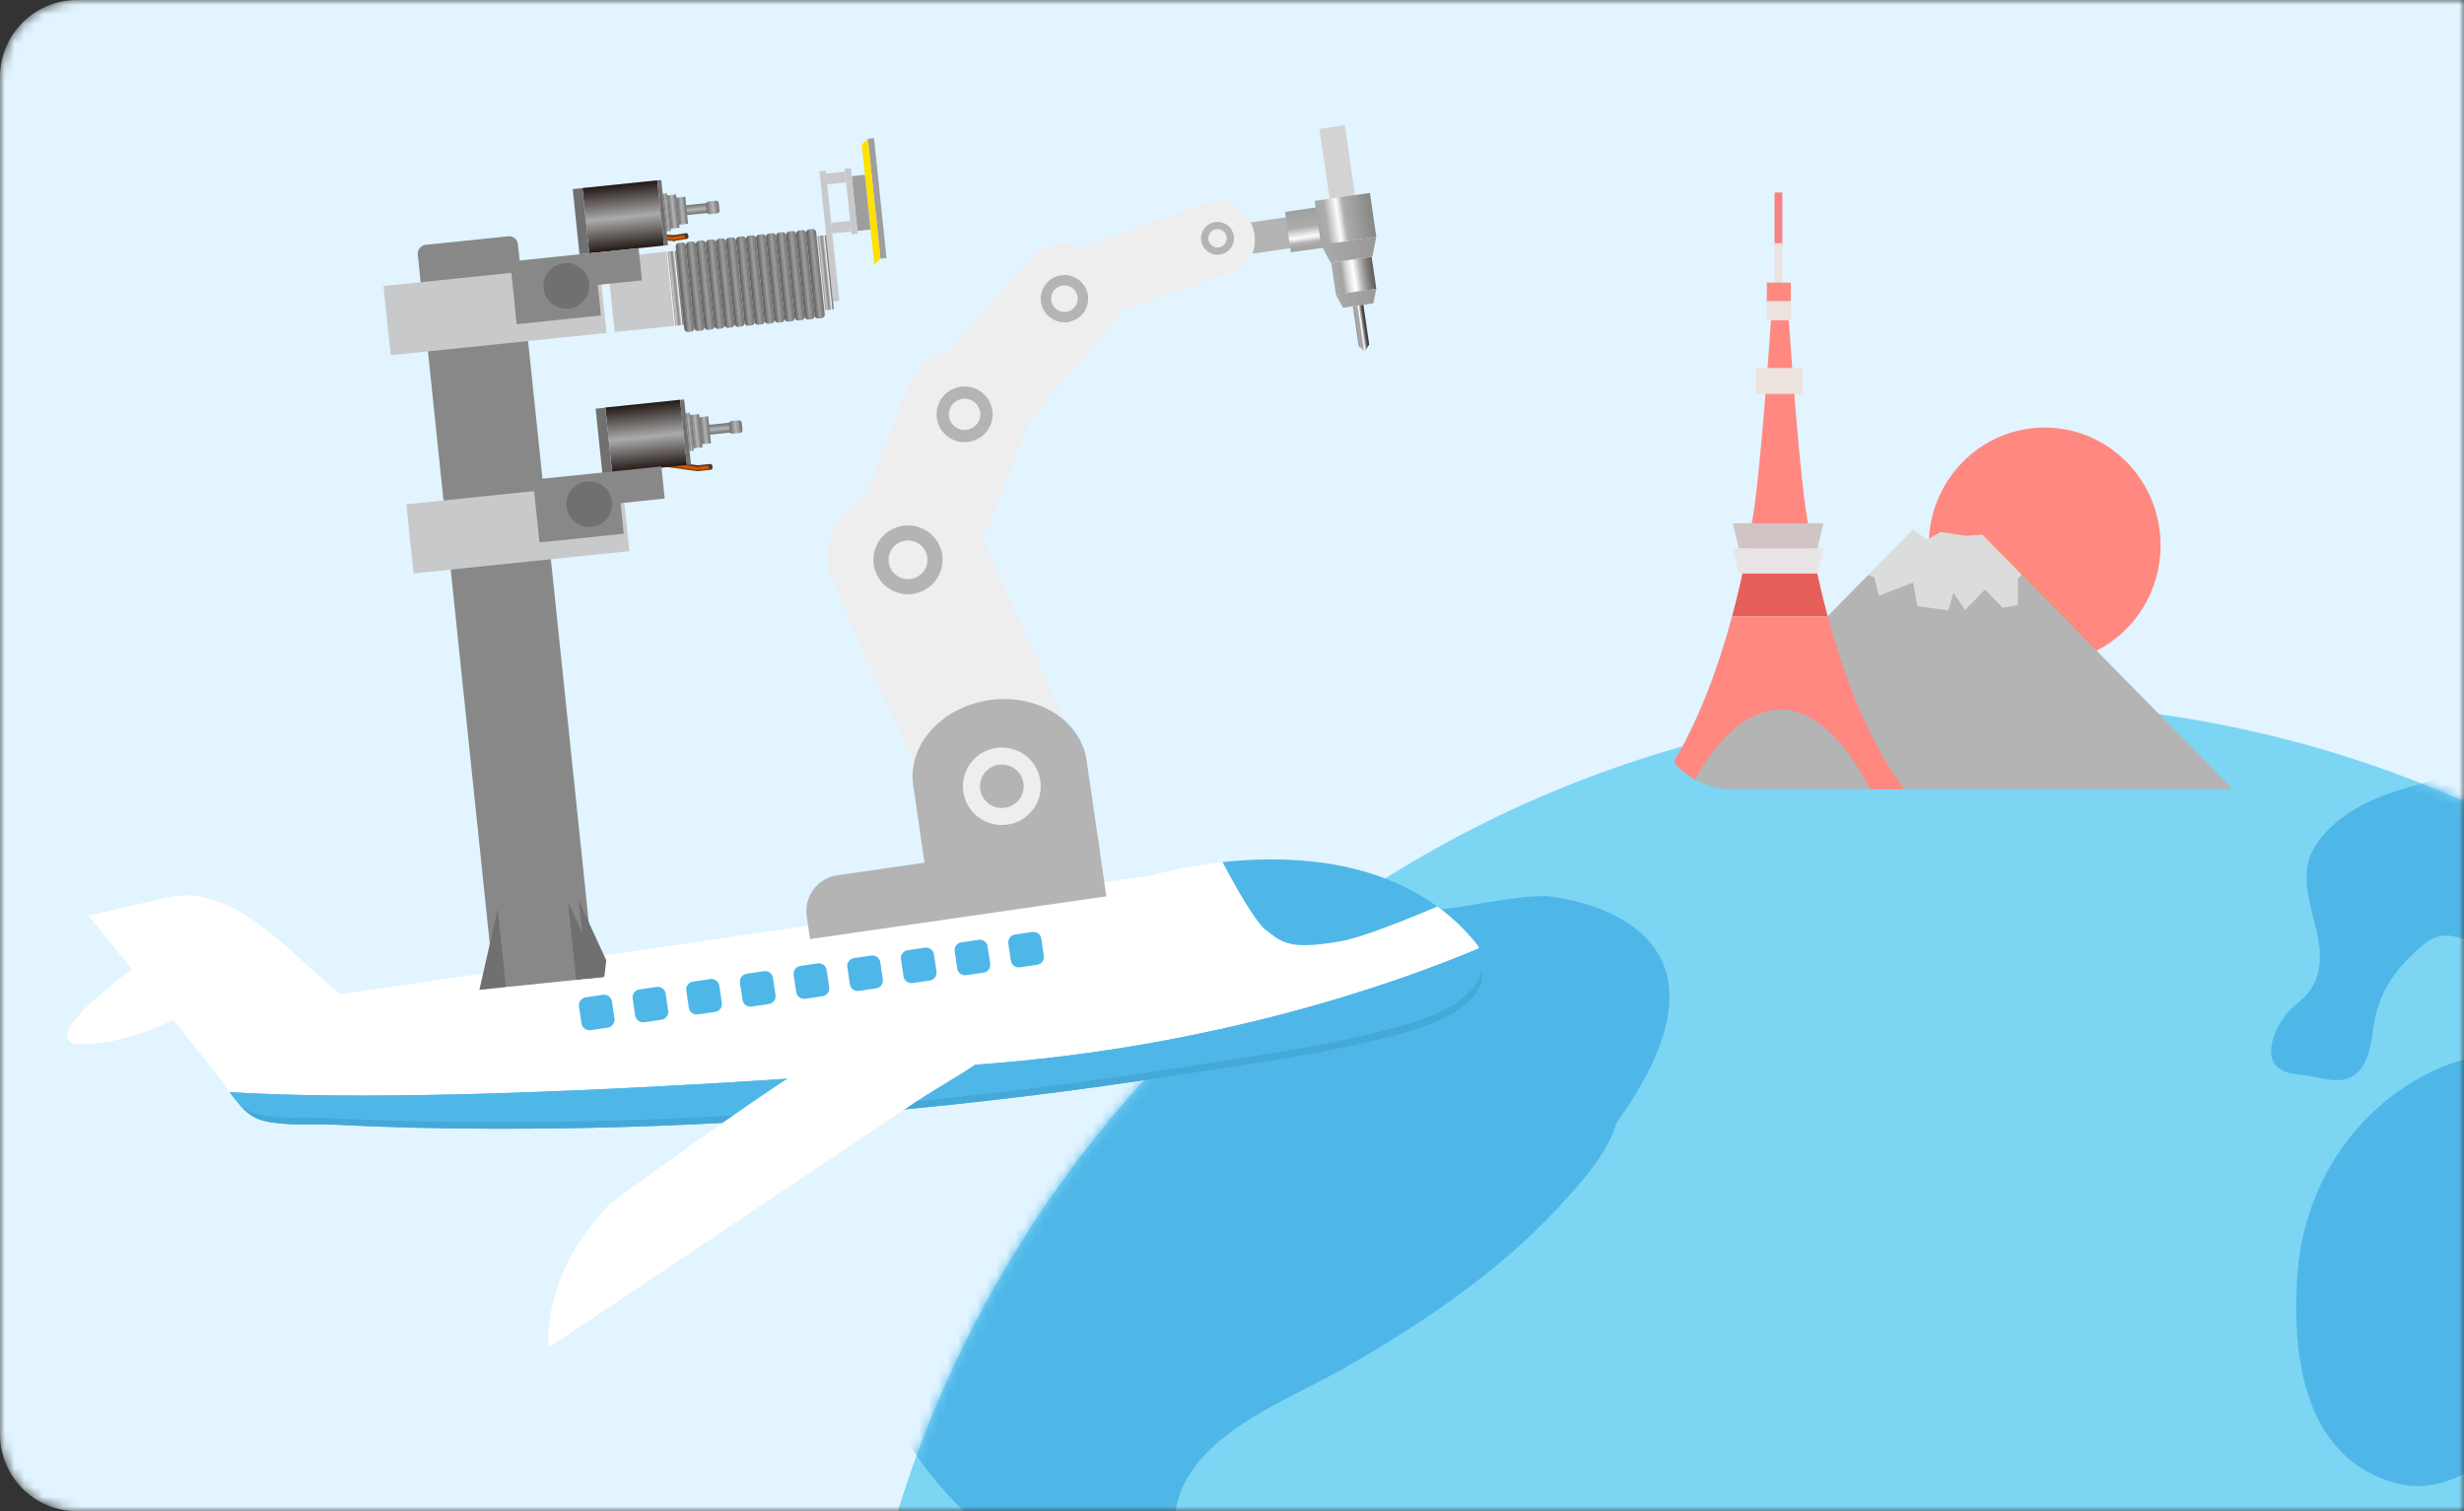 <svg width="256" height="157" viewBox="0 0 256 157" fill="none" xmlns="http://www.w3.org/2000/svg">
<rect x="0" y="0" width="256" height="157" fill="#333333" stroke="none"/>
<mask id="mask0_3539_22917" style="mask-type:alpha" maskUnits="userSpaceOnUse" x="0" y="0" width="256" height="157">
<path d="M0 8C0 3.582 3.582 0 8 0H256V157H8C3.582 157 0 153.418 0 149V8Z" fill="#D9D9D9"/>
</mask>
<g mask="url(#mask0_3539_22917)">
<path d="M0 8C0 3.582 3.582 0 8 0H256V157H8C3.582 157 0 153.418 0 149V8Z" fill="#E1F4FF"/>
<g clip-path="url(#clip0_3539_22917)">
<path d="M207.499 310.965C273.478 310.965 326.965 257.702 326.965 191.998C326.965 126.295 273.478 73.032 207.499 73.032C141.519 73.032 88.032 126.295 88.032 191.998C88.032 257.702 141.519 310.965 207.499 310.965Z" fill="#7DD5F4"/>
<mask id="mask1_3539_22917" style="mask-type:luminance" maskUnits="userSpaceOnUse" x="88" y="73" width="239" height="238">
<path d="M207.499 310.965C273.478 310.965 326.965 257.702 326.965 191.998C326.965 126.295 273.478 73.032 207.499 73.032C141.519 73.032 88.032 126.295 88.032 191.998C88.032 257.702 141.519 310.965 207.499 310.965Z" fill="white"/>
</mask>
<g mask="url(#mask1_3539_22917)">
<path d="M256.324 80.466C256.25 80.445 256.176 80.431 256.105 80.421C255.911 80.393 255.717 80.438 255.53 80.481C250.365 81.665 243.972 82.938 240.721 87.624C237.505 92.264 242.722 97.449 240.424 102.174C240.308 102.413 240.174 102.645 240.022 102.866C239.323 103.903 238.13 104.54 237.385 105.556C236.605 106.621 235.948 107.943 235.962 109.289C235.98 111.057 237.544 111.57 239.047 111.665C240.788 111.774 243.015 112.836 244.604 111.707C245.977 110.727 246.355 108.565 246.549 107.018C246.927 103.991 248.12 101.654 250.351 99.457C251.096 98.722 251.971 97.808 253.016 97.403C254.329 96.897 255.452 97.453 256.74 97.716C258.241 98.019 259.935 98.455 260.842 99.805C261.111 100.205 261.291 100.676 261.344 101.225C261.457 102.388 261.273 103.548 260.906 104.656C260.768 105.071 260.038 106.213 260.44 106.593C260.902 107.029 262.23 105.893 262.491 105.594C263.324 104.642 263.952 103.207 264.062 101.942C264.133 101.105 264.217 99.295 263.67 98.556C263.01 97.667 262.353 96.588 262.11 95.498C261.725 93.783 263.052 93.097 264.574 93.174C265.94 93.245 267.218 93.804 268.136 94.823C268.877 95.649 269.519 96.831 270.529 97.46C271.645 98.156 272.997 98.04 274.257 98.001C276.018 97.948 280.156 97.632 279.767 94.978C279.623 93.987 278.186 93.125 277.462 92.598C275.8 91.385 274.01 90.338 272.227 89.311C268.21 86.998 264.08 84.889 260.013 82.671C259.046 82.143 257.429 80.765 256.334 80.463L256.324 80.466Z" fill="#4FB7E8"/>
<path d="M288.618 102.564C288.244 102.163 279.775 106.491 278.55 106.944C269.824 110.157 260.585 107.222 252.113 111.592C244.432 115.553 239.56 123.217 238.748 131.738C238.706 132.177 238.67 132.627 238.646 133.084C238.222 140.33 239.203 149.691 246.627 153.241C252.858 156.222 256.519 152.82 261.669 149.73C265.919 147.181 271.921 145.603 274.667 150.985C277.417 156.37 278.19 161.538 283.284 165.714C293.889 174.411 308.044 168.147 318.236 162.051C319.02 161.58 319.821 161.091 320.393 160.378C324.018 155.867 318.243 144.203 316.284 140.203C309.46 126.279 299.131 113.855 288.618 102.568V102.564Z" fill="#4FB7E8"/>
<path d="M118.015 96.314C123.099 94.547 129.438 95.47 134.741 95.29C139.503 95.128 144.266 94.874 149.021 94.532C152.843 94.256 156.82 93.053 160.61 93.098C160.613 93.099 183.722 94.78 167.938 116.671C167.01 119.881 164.295 122.846 162.104 125.229C155.704 132.179 147.783 137.485 139.62 142.159C133.64 145.579 123.552 149.102 122.147 156.829C120.759 164.463 131.553 168.89 137.32 170.724C137.352 170.733 137.444 170.78 137.477 170.772C137.477 170.772 164.204 164.035 192.63 182.132C192.63 182.132 218.2 224.054 195.444 226.609C184.021 227.893 171.862 227.519 160.857 223.969C154.988 222.078 148.967 218.857 145.139 213.912C141.515 209.229 142.178 203.413 142.401 197.892C142.837 187.014 138.683 176.145 127.744 172.117C127.744 172.117 70.3 156.885 97.63 113.445C100.09 109.537 103.697 106.477 107.305 103.663C110.172 101.428 113.182 98.555 116.613 96.898C117.087 96.67 117.555 96.477 118.022 96.316L118.015 96.314Z" fill="#4FB7E8"/>
</g>
</g>
<g clip-path="url(#clip1_3539_22917)">
<path d="M212.431 68.891C219.083 68.891 224.475 63.412 224.475 56.655C224.475 49.897 219.083 44.419 212.431 44.419C205.779 44.419 200.387 49.897 200.387 56.655C200.387 63.412 205.779 68.891 212.431 68.891Z" fill="#FF8881"/>
<path d="M195.203 61.883L198.767 60.512L199.216 62.95L202.443 63.421L202.97 61.615L204.157 63.421L206.235 61.278L208.054 63.153L209.683 62.885V60.142L210.084 59.735L205.955 55.54L204.22 55.664L201.631 55.262L200.202 56.06L198.767 54.994L194.101 59.735L194.749 60.008L195.203 61.883Z" fill="#DBDCDC"/>
<path d="M232 82L210.084 59.735L209.683 60.142V62.885L208.054 63.153L206.234 61.278L204.157 63.421L202.97 61.615L202.443 63.421L199.216 62.95L198.767 60.512L195.203 61.883L194.749 60.008L194.101 59.735L172.185 82H232Z" fill="#B4B4B5"/>
<path d="M187.914 54.646C187.055 51.163 185.847 33.254 185.847 33.254H184.924H184.001C184.001 33.254 182.794 51.163 181.934 54.646C181.934 54.646 181.75 56.039 181.307 58.273H188.547C188.104 56.039 187.919 54.646 187.919 54.646H187.914Z" fill="#FF8881"/>
<path d="M181.302 58.273C180.991 59.842 180.553 61.819 179.957 64.021H189.887C189.296 61.819 188.858 59.842 188.542 58.273H181.302Z" fill="#E75F5A"/>
<path d="M179.957 64.021C178.444 69.646 175.934 76.712 172 82H175.528C175.633 82 176.308 80.543 176.414 80.366C176.793 79.734 177.2 79.118 177.637 78.523C178.534 77.307 179.562 76.171 180.77 75.266C183.121 73.509 185.885 73.128 188.411 74.752C190.942 76.386 192.803 79.107 194.195 81.754C194.238 81.834 194.28 81.914 194.322 82H197.85C193.916 76.712 191.406 69.646 189.892 64.021H179.957Z" fill="#FF8881"/>
<path d="M185.178 20H184.371V25.502H185.178V20Z" fill="#F68282"/>
<path d="M185.178 25.266H184.371V30.768H185.178V25.266Z" fill="#ECE2DE"/>
<path d="M186.053 29.359H183.564V31.304H186.053V29.359Z" fill="#FF8881"/>
<path d="M186.053 31.309H183.564V33.254H186.053V31.309Z" fill="#ECE2DE"/>
<path d="M187.245 38.231H182.436V40.92H187.245V38.231Z" fill="#ECE2DE"/>
<path d="M188.817 56.992H180.659L180.031 54.367H189.444L188.817 56.992Z" fill="#D1C4C5"/>
<path d="M188.817 59.59H180.659L180.031 56.96H189.444L188.817 59.59Z" fill="#E9E4E6"/>
</g>
<g clip-path="url(#clip2_3539_22917)">
<path d="M17.069 98.272L23.006 102.98C23.006 102.98 15.534 108.646 7.952 108.504C7.952 108.504 2.65 108.257 17.069 98.267V98.272Z" fill="white"/>
<path d="M131.522 96.65C133.125 97.851 133.797 98.757 139.279 97.788C141.284 97.435 145.184 95.939 149.327 94.181C142.337 89.078 133.231 88.883 126.987 89.568C128.183 91.827 130.384 95.802 131.517 96.65H131.522Z" fill="#4FB7E8"/>
<path d="M153.671 98.52C153.56 98.272 153.47 98.135 153.47 98.135C152.221 96.561 150.825 95.265 149.338 94.181C145.195 95.934 141.29 97.435 139.29 97.788C133.808 98.757 133.131 97.851 131.533 96.65C130.401 95.803 128.199 91.827 127.004 89.568C122.744 90.036 119.818 90.905 119.818 90.905L35.371 103.291C30.598 99.562 24.413 91.648 17.444 93.233C17.396 93.243 9.185 95.118 9.185 95.118C12.169 98.846 15.211 102.522 18.211 106.235C19.751 108.141 21.285 110.052 22.788 111.985C23.19 112.501 23.529 113.001 23.862 113.465C50.207 115.097 101.315 110.605 101.315 110.605C126.437 108.815 145.232 102.09 153.677 98.52H153.671Z" fill="white"/>
<path d="M101.611 111.348C101.611 111.348 50.702 115.808 24.46 114.187C25.219 115.238 25.978 116.101 27.506 116.467C29.783 117.006 32.218 116.718 34.537 116.838C37.394 116.979 40.256 117.084 43.112 117.157C48.958 117.298 54.808 117.298 60.658 117.183C80.924 116.781 101.168 114.94 121.191 111.865C129.376 110.605 137.888 109.512 145.889 107.285C155.27 104.67 154.327 100.612 153.768 99.362C145.356 102.902 126.635 109.585 101.611 111.363V111.348Z" fill="#45A9D8"/>
<path d="M101.611 111.348C101.611 111.348 50.702 115.808 24.46 114.187C25.219 115.238 25.978 116.101 27.506 116.467C29.783 117.006 32.218 116.718 34.537 116.838C37.394 116.979 40.256 117.084 43.112 117.157C48.958 117.298 54.808 117.298 60.658 117.183C80.924 116.781 101.168 114.94 121.191 111.865C129.376 110.605 137.888 109.512 145.889 107.285C155.27 104.67 154.327 100.612 153.768 99.362C145.356 102.902 126.635 109.585 101.611 111.363V111.348Z" fill="#45A9D8"/>
<path d="M101.31 110.605C101.31 110.605 50.202 115.097 23.857 113.465C24.619 114.523 25.381 115.392 26.916 115.761C29.201 116.303 31.646 116.013 33.974 116.135C36.842 116.277 39.715 116.382 42.583 116.456C48.451 116.598 54.324 116.598 60.197 116.482C80.542 116.077 100.865 114.223 120.967 111.127C129.184 109.857 137.729 108.757 145.761 106.514C155.18 103.881 154.232 99.794 153.672 98.536C145.227 102.101 126.433 108.831 101.31 110.621V110.605Z" fill="#4FB7E8"/>
<path d="M101.31 110.605C101.31 110.605 50.202 115.097 23.857 113.465C24.619 114.523 25.381 115.392 26.916 115.761C29.201 116.303 31.646 116.013 33.974 116.135C36.842 116.277 39.715 116.382 42.583 116.456C48.451 116.598 54.324 116.598 60.197 116.482C80.542 116.077 100.865 114.223 120.967 111.127C129.184 109.857 137.729 108.757 145.761 106.514C155.18 103.881 154.232 99.794 153.672 98.536C145.227 102.101 126.433 108.831 101.31 110.621V110.605Z" fill="#4FB7E8"/>
<path d="M85.246 109.842C88.431 109.547 91.622 109.252 94.807 108.957C97.882 108.673 101.421 107.851 104.469 108.146C101.855 110.626 98.077 112.512 95.061 114.528C89.548 118.22 84.04 121.906 78.526 125.598C71.352 130.4 64.182 135.203 57.007 140.005C57.007 140.005 55.996 132.612 63.431 125.008C63.431 125.008 76.87 115.06 85.246 109.847V109.842Z" fill="white"/>
<path d="M107.251 96.823L105.455 97.085C105.004 97.151 104.692 97.569 104.759 98.018L105.023 99.805C105.089 100.254 105.508 100.564 105.959 100.498L107.755 100.235C108.206 100.169 108.518 99.752 108.451 99.303L108.188 97.516C108.121 97.067 107.702 96.757 107.251 96.823Z" fill="#4FB7E8"/>
<path d="M101.678 97.637L99.882 97.9C99.431 97.966 99.119 98.383 99.185 98.832L99.449 100.619C99.516 101.068 99.935 101.378 100.386 101.312L102.182 101.05C102.633 100.984 102.944 100.566 102.878 100.117L102.614 98.33C102.548 97.881 102.129 97.571 101.678 97.637Z" fill="#4FB7E8"/>
<path d="M96.1 98.456L94.304 98.719C93.853 98.785 93.541 99.202 93.607 99.651L93.871 101.438C93.938 101.887 94.357 102.197 94.808 102.131L96.603 101.869C97.055 101.803 97.366 101.386 97.3 100.937L97.036 99.15C96.97 98.701 96.551 98.39 96.1 98.456Z" fill="#4FB7E8"/>
<path d="M90.521 99.27L88.726 99.533C88.275 99.599 87.963 100.016 88.029 100.465L88.293 102.252C88.359 102.701 88.779 103.012 89.23 102.946L91.025 102.683C91.476 102.617 91.788 102.2 91.722 101.751L91.458 99.964C91.392 99.515 90.972 99.204 90.521 99.27Z" fill="#4FB7E8"/>
<path d="M84.953 100.089L83.157 100.352C82.706 100.418 82.395 100.835 82.461 101.284L82.725 103.071C82.791 103.52 83.21 103.83 83.661 103.764L85.457 103.502C85.908 103.436 86.22 103.018 86.154 102.569L85.89 100.782C85.823 100.333 85.404 100.023 84.953 100.089Z" fill="#4FB7E8"/>
<path d="M79.374 100.898L77.578 101.161C77.127 101.226 76.815 101.644 76.882 102.093L77.146 103.88C77.212 104.329 77.631 104.639 78.082 104.573L79.878 104.31C80.329 104.245 80.641 103.827 80.575 103.378L80.311 101.591C80.244 101.142 79.825 100.832 79.374 100.898Z" fill="#4FB7E8"/>
<path d="M73.796 101.717L72 101.98C71.549 102.046 71.237 102.463 71.304 102.912L71.567 104.699C71.634 105.148 72.053 105.458 72.504 105.392L74.3 105.13C74.751 105.064 75.063 104.646 74.996 104.198L74.733 102.411C74.666 101.962 74.247 101.651 73.796 101.717Z" fill="#4FB7E8"/>
<path d="M68.223 102.531L66.427 102.794C65.976 102.86 65.664 103.277 65.73 103.726L65.994 105.513C66.061 105.962 66.48 106.273 66.931 106.207L68.727 105.944C69.177 105.878 69.489 105.461 69.423 105.012L69.159 103.225C69.093 102.776 68.674 102.465 68.223 102.531Z" fill="#4FB7E8"/>
<path d="M62.645 103.351L60.849 103.613C60.398 103.679 60.086 104.097 60.152 104.546L60.416 106.333C60.482 106.781 60.902 107.092 61.353 107.026L63.148 106.763C63.599 106.697 63.911 106.28 63.845 105.831L63.581 104.044C63.515 103.595 63.096 103.285 62.645 103.351Z" fill="#4FB7E8"/>
<path d="M66.541 48.144L72.491 48.956C72.604 48.972 72.708 48.893 72.723 48.781L72.75 48.588C72.765 48.475 72.686 48.372 72.574 48.356L66.624 47.544C66.511 47.529 66.407 47.607 66.391 47.72L66.365 47.913C66.349 48.025 66.428 48.129 66.541 48.144Z" fill="url(#paint0_linear_3539_22917)"/>
<path d="M72.513 48.948L73.845 48.81C73.958 48.798 74.04 48.697 74.028 48.584L74.008 48.391C73.996 48.278 73.895 48.196 73.782 48.208L72.45 48.345C72.337 48.357 72.254 48.458 72.266 48.571L72.287 48.765C72.298 48.877 72.4 48.959 72.513 48.948Z" fill="url(#paint1_linear_3539_22917)"/>
<path d="M73.84 48.777C73.948 48.766 74.023 48.642 74.008 48.5C73.993 48.359 73.894 48.253 73.787 48.264C73.679 48.275 73.604 48.399 73.619 48.541C73.633 48.682 73.733 48.788 73.84 48.777Z" fill="#3E3A39"/>
<path d="M64.028 24.586L70.016 25.043C70.13 25.052 70.229 24.968 70.237 24.854L70.252 24.66C70.261 24.547 70.176 24.448 70.062 24.44L64.075 23.982C63.961 23.973 63.862 24.058 63.853 24.171L63.838 24.365C63.829 24.479 63.914 24.577 64.028 24.586Z" fill="url(#paint2_linear_3539_22917)"/>
<path d="M70.028 25.041L71.349 24.824C71.462 24.805 71.538 24.7 71.519 24.588L71.487 24.396C71.469 24.284 71.363 24.208 71.25 24.227L69.929 24.443C69.817 24.462 69.741 24.567 69.759 24.679L69.791 24.871C69.81 24.983 69.916 25.059 70.028 25.041Z" fill="url(#paint3_linear_3539_22917)"/>
<path d="M71.357 24.771C71.463 24.754 71.531 24.626 71.508 24.485C71.484 24.345 71.379 24.245 71.272 24.262C71.166 24.28 71.098 24.408 71.121 24.549C71.145 24.689 71.25 24.789 71.357 24.771Z" fill="#3E3A39"/>
<path d="M52.936 102.512L60.204 101.761C61.07 101.671 61.7 100.9 61.61 100.038L54.837 35.141C54.747 34.279 53.971 33.653 53.105 33.743L45.837 34.494C44.971 34.584 44.342 35.355 44.432 36.217L51.205 101.114C51.295 101.976 52.07 102.602 52.936 102.512Z" fill="#888888"/>
<path d="M45.33 36.016L53.904 35.13C54.409 35.078 54.777 34.627 54.724 34.124L53.81 25.366C53.758 24.863 53.305 24.497 52.799 24.549L44.226 25.436C43.72 25.488 43.353 25.938 43.406 26.442L44.319 35.199C44.372 35.703 44.825 36.068 45.33 36.016Z" fill="#888888"/>
<path d="M62.991 99.778L62.79 101.495L60.98 101.679L60.134 93.554L62.991 99.778Z" fill="#717071"/>
<path d="M91.468 26.874L92.105 26.808L90.805 14.352L90.168 14.418L91.468 26.874Z" fill="#9E9E9F"/>
<path d="M91.474 26.876L90.834 27.497L89.532 15.038L90.172 14.422L91.474 26.876Z" fill="#FFE100"/>
<path d="M89.08 23.985L90.448 23.844L89.855 18.161L88.487 18.302L89.08 23.985Z" fill="#9E9E9F"/>
<path d="M88.472 24.353L89.119 24.286L88.407 17.467L87.76 17.534L88.472 24.353Z" fill="#C8C9CA"/>
<path d="M86.556 31.32L87.203 31.253L85.793 17.74L85.145 17.807L86.556 31.32Z" fill="#C8C9CA"/>
<path d="M85.638 32.241L86.633 32.138L85.829 24.434L84.834 24.536L85.638 32.241Z" fill="url(#paint4_linear_3539_22917)"/>
<path d="M70.065 33.855L71.06 33.752L70.255 26.047L69.261 26.15L70.065 33.855Z" fill="url(#paint5_linear_3539_22917)"/>
<path d="M63.867 34.493L70.061 33.853L69.257 26.148L63.063 26.788L63.867 34.493Z" fill="#C8C9CA"/>
<path d="M85.939 19.149L87.907 18.945L87.791 17.835L85.823 18.038L85.939 19.149Z" fill="#C8C9CA"/>
<path d="M86.469 24.255L88.438 24.051L88.322 22.941L86.353 23.144L86.469 24.255Z" fill="#C8C9CA"/>
<path d="M85.035 33.089L85.372 33.054C85.567 33.034 85.708 32.861 85.688 32.667L84.795 24.108C84.775 23.914 84.6 23.773 84.406 23.794L84.069 23.828C83.874 23.849 83.733 24.022 83.753 24.216L84.646 32.774C84.666 32.968 84.84 33.109 85.035 33.089Z" fill="url(#paint6_linear_3539_22917)"/>
<path d="M83.992 33.198L84.329 33.163C84.524 33.143 84.665 32.97 84.645 32.776L83.752 24.217C83.732 24.024 83.557 23.883 83.362 23.903L83.026 23.938C82.831 23.958 82.689 24.131 82.71 24.325L83.603 32.884C83.623 33.078 83.797 33.218 83.992 33.198Z" fill="url(#paint7_linear_3539_22917)"/>
<path d="M82.954 33.302L83.291 33.267C83.486 33.247 83.627 33.074 83.607 32.88L82.714 24.322C82.694 24.128 82.519 23.987 82.325 24.007L81.988 24.042C81.793 24.062 81.651 24.235 81.672 24.429L82.565 32.988C82.585 33.182 82.759 33.322 82.954 33.302Z" fill="url(#paint8_linear_3539_22917)"/>
<path d="M81.911 33.417L82.248 33.382C82.443 33.362 82.584 33.188 82.564 32.995L81.671 24.436C81.65 24.242 81.476 24.101 81.281 24.122L80.945 24.156C80.75 24.177 80.609 24.35 80.629 24.544L81.522 33.102C81.542 33.296 81.716 33.437 81.911 33.417Z" fill="url(#paint9_linear_3539_22917)"/>
<path d="M80.867 33.521L81.204 33.486C81.399 33.466 81.54 33.292 81.52 33.099L80.627 24.54C80.607 24.346 80.432 24.206 80.237 24.226L79.901 24.261C79.706 24.281 79.564 24.454 79.585 24.648L80.478 33.206C80.498 33.4 80.672 33.541 80.867 33.521Z" fill="url(#paint10_linear_3539_22917)"/>
<path d="M79.829 33.63L80.166 33.595C80.361 33.575 80.502 33.402 80.482 33.208L79.589 24.649C79.569 24.456 79.394 24.315 79.2 24.335L78.863 24.37C78.668 24.39 78.526 24.563 78.547 24.757L79.44 33.316C79.46 33.51 79.634 33.65 79.829 33.63Z" fill="url(#paint11_linear_3539_22917)"/>
<path d="M78.786 33.739L79.123 33.705C79.318 33.684 79.459 33.511 79.439 33.317L78.546 24.759C78.525 24.565 78.351 24.424 78.156 24.444L77.82 24.479C77.625 24.499 77.484 24.673 77.504 24.866L78.397 33.425C78.417 33.619 78.591 33.76 78.786 33.739Z" fill="url(#paint12_linear_3539_22917)"/>
<path d="M77.748 33.843L78.085 33.809C78.28 33.789 78.421 33.615 78.401 33.421L77.508 24.863C77.487 24.669 77.313 24.528 77.118 24.548L76.782 24.583C76.587 24.603 76.445 24.777 76.466 24.971L77.359 33.529C77.379 33.723 77.553 33.864 77.748 33.843Z" fill="url(#paint13_linear_3539_22917)"/>
<path d="M76.7 33.959L77.037 33.924C77.232 33.904 77.373 33.73 77.353 33.536L76.46 24.978C76.44 24.784 76.265 24.643 76.07 24.663L75.734 24.698C75.539 24.718 75.397 24.892 75.418 25.085L76.311 33.644C76.331 33.838 76.505 33.979 76.7 33.959Z" fill="url(#paint14_linear_3539_22917)"/>
<path d="M75.656 34.063L75.993 34.028C76.188 34.008 76.329 33.834 76.309 33.641L75.416 25.082C75.396 24.888 75.221 24.747 75.027 24.767L74.69 24.802C74.495 24.822 74.354 24.996 74.374 25.19L75.267 33.748C75.287 33.942 75.462 34.083 75.656 34.063Z" fill="url(#paint15_linear_3539_22917)"/>
<path d="M74.619 34.172L74.956 34.137C75.151 34.117 75.292 33.944 75.272 33.75L74.379 25.191C74.359 24.997 74.184 24.857 73.99 24.877L73.653 24.912C73.458 24.932 73.317 25.105 73.337 25.299L74.23 33.858C74.25 34.051 74.424 34.192 74.619 34.172Z" fill="url(#paint16_linear_3539_22917)"/>
<path d="M73.575 34.276L73.912 34.241C74.107 34.221 74.248 34.048 74.228 33.854L73.335 25.295C73.315 25.101 73.14 24.961 72.946 24.981L72.609 25.016C72.414 25.036 72.272 25.209 72.293 25.403L73.186 33.962C73.206 34.155 73.38 34.296 73.575 34.276Z" fill="url(#paint17_linear_3539_22917)"/>
<path d="M72.537 34.385L72.874 34.35C73.069 34.33 73.21 34.157 73.19 33.963L72.297 25.404C72.276 25.211 72.102 25.07 71.907 25.09L71.571 25.125C71.376 25.145 71.234 25.318 71.255 25.512L72.148 34.071C72.168 34.265 72.342 34.405 72.537 34.385Z" fill="url(#paint18_linear_3539_22917)"/>
<path d="M71.494 34.489L71.831 34.455C72.026 34.434 72.167 34.261 72.147 34.067L71.254 25.509C71.234 25.315 71.059 25.174 70.865 25.194L70.528 25.229C70.333 25.249 70.192 25.422 70.212 25.616L71.105 34.175C71.125 34.369 71.299 34.51 71.494 34.489Z" fill="url(#paint19_linear_3539_22917)"/>
<path d="M61.221 26.312L68.989 25.509L68.282 18.732L60.514 19.535L61.221 26.312Z" fill="url(#paint20_linear_3539_22917)"/>
<path d="M60.512 19.543L59.502 19.647L60.209 26.425L61.22 26.321L60.512 19.543Z" fill="#717071"/>
<path d="M68.7 18.695L68.279 18.739L68.987 25.517L69.408 25.473L68.7 18.695Z" fill="#717071"/>
<path d="M71.088 22.373L73.761 22.097C73.953 22.077 74.092 21.906 74.072 21.715L74.038 21.39C74.019 21.199 73.847 21.061 73.655 21.081L70.981 21.357C70.79 21.377 70.65 21.548 70.67 21.738L70.704 22.063C70.724 22.254 70.896 22.393 71.088 22.373Z" fill="url(#paint21_linear_3539_22917)"/>
<path d="M73.729 22.252L74.508 22.172C74.659 22.156 74.769 22.021 74.753 21.871L74.672 21.096C74.656 20.945 74.521 20.836 74.37 20.852L73.591 20.932C73.44 20.948 73.33 21.082 73.346 21.233L73.427 22.008C73.442 22.159 73.578 22.268 73.729 22.252Z" fill="url(#paint22_linear_3539_22917)"/>
<path d="M69.281 20.076L68.86 20.119L69.27 24.042L69.691 23.999L69.281 20.076Z" fill="url(#paint23_linear_3539_22917)"/>
<path d="M70.24 20.21L69.309 20.307L69.669 23.764L70.601 23.667L70.24 20.21Z" fill="url(#paint24_linear_3539_22917)"/>
<path d="M71.191 20.441L70.26 20.538L70.553 23.345L71.484 23.249L71.191 20.441Z" fill="url(#paint25_linear_3539_22917)"/>
<path d="M63.601 49.113L71.369 48.31L70.662 41.532L62.894 42.335L63.601 49.113Z" fill="url(#paint26_linear_3539_22917)"/>
<path d="M62.893 42.352L61.883 42.456L62.59 49.234L63.601 49.13L62.893 42.352Z" fill="#717071"/>
<path d="M71.081 41.499L70.66 41.542L71.368 48.32L71.789 48.277L71.081 41.499Z" fill="#717071"/>
<path d="M73.468 45.184L76.142 44.908C76.334 44.888 76.473 44.717 76.453 44.526L76.419 44.201C76.399 44.011 76.228 43.872 76.036 43.892L73.362 44.168C73.171 44.188 73.031 44.359 73.051 44.55L73.085 44.874C73.105 45.065 73.276 45.204 73.468 45.184Z" fill="url(#paint27_linear_3539_22917)"/>
<path d="M76.114 45.063L76.893 44.982C77.044 44.967 77.154 44.832 77.139 44.681L77.058 43.906C77.042 43.756 76.907 43.647 76.756 43.662L75.977 43.743C75.826 43.758 75.716 43.893 75.731 44.043L75.812 44.819C75.828 44.969 75.963 45.078 76.114 45.063Z" fill="url(#paint28_linear_3539_22917)"/>
<path d="M71.662 42.885L71.241 42.928L71.651 46.851L72.072 46.808L71.662 42.885Z" fill="url(#paint29_linear_3539_22917)"/>
<path d="M72.621 43.019L71.689 43.115L72.05 46.572L72.982 46.476L72.621 43.019Z" fill="url(#paint30_linear_3539_22917)"/>
<path d="M73.572 43.25L72.641 43.346L72.934 46.154L73.865 46.058L73.572 43.25Z" fill="url(#paint31_linear_3539_22917)"/>
<path d="M40.596 36.904L63.011 34.587L62.261 27.4L39.846 29.718L40.596 36.904Z" fill="#C8C9CA"/>
<path d="M59.007 93.675L62.605 101.511L59.853 101.795L59.007 93.675Z" fill="#717071"/>
<path d="M51.711 94.428L49.806 102.838L52.557 102.553L51.711 94.428Z" fill="#717071"/>
<path d="M61.754 26.26L66.346 25.78L66.696 29.124L62.103 29.598L62.436 32.774L53.679 33.679L53.351 30.504L53.002 27.166L61.754 26.26Z" fill="#888888"/>
<path d="M58.843 32.068C60.158 32.068 61.224 31.007 61.224 29.698C61.224 28.39 60.158 27.329 58.843 27.329C57.528 27.329 56.462 28.39 56.462 29.698C56.462 31.007 57.528 32.068 58.843 32.068Z" fill="#717071"/>
<path d="M42.969 59.575L65.384 57.258L64.634 50.072L42.219 52.389L42.969 59.575Z" fill="#C8C9CA"/>
<path d="M64.124 48.93L68.712 48.456L69.061 51.795L64.473 52.274L64.807 55.449L56.05 56.355L55.716 53.179L55.367 49.836L64.124 48.93Z" fill="#888888"/>
<path d="M61.214 54.743C62.529 54.743 63.595 53.683 63.595 52.374C63.595 51.065 62.529 50.004 61.214 50.004C59.899 50.004 58.833 51.065 58.833 52.374C58.833 53.683 59.899 54.743 61.214 54.743Z" fill="#717071"/>
<path d="M134.349 22.466L127.044 23.52L127.512 26.73L134.816 25.676L134.349 22.466Z" fill="#B4B4B5"/>
<path d="M138.264 21.327L133.51 22.014L134.122 26.214L138.876 25.528L138.264 21.327Z" fill="url(#paint32_linear_3539_22917)"/>
<path d="M142.508 26.689L138.313 27.294L138.797 30.614L142.992 30.009L142.508 26.689Z" fill="url(#paint33_linear_3539_22917)"/>
<path d="M139.519 31.968L140.556 31.821L141.651 31.663L142.688 31.51L142.99 29.993L138.794 30.599L139.519 31.968Z" fill="url(#paint34_linear_3539_22917)"/>
<path d="M141.154 35.944L141.799 36.523L142.254 35.786L141.651 31.663L140.556 31.821L141.154 35.944Z" fill="url(#paint35_linear_3539_22917)"/>
<path d="M139.721 13.01L137.082 13.39L138.283 21.635L140.922 21.254L139.721 13.01Z" fill="#D3D3D3"/>
<path d="M138.243 27.292L138.312 27.287V27.271L142.503 26.665L142.508 26.681L142.577 26.671L142.99 24.596L137.254 25.422L138.243 27.292Z" fill="url(#paint36_linear_3539_22917)"/>
<path d="M142.506 26.682L138.312 27.287L138.313 27.297L142.508 26.692L142.506 26.682Z" fill="url(#paint37_linear_3539_22917)"/>
<path d="M142.506 26.682L138.312 27.287L138.313 27.297L142.508 26.692L142.506 26.682Z" fill="url(#paint38_linear_3539_22917)"/>
<path d="M141.18 20.209L137.736 20.709L136.593 20.873L137.254 25.422L142.99 24.596L142.328 20.046L141.18 20.209Z" fill="url(#paint39_linear_3539_22917)"/>
<path d="M130.116 23.495C129.412 21.499 127.475 20.362 125.787 20.952L110.543 26.265C110.073 26.428 110.258 28.182 110.961 30.178C111.665 32.173 112.618 33.658 113.089 33.49L128.332 28.177C130.02 27.587 130.819 25.491 130.121 23.5L130.116 23.495Z" fill="#EEEEEF"/>
<path d="M125.93 23.153C125.041 23.463 124.57 24.433 124.883 25.322C125.195 26.207 126.168 26.676 127.063 26.365C127.951 26.054 128.422 25.085 128.11 24.195C127.798 23.311 126.824 22.842 125.93 23.153ZM126.814 25.659C126.311 25.833 125.766 25.57 125.592 25.075C125.417 24.58 125.682 24.032 126.179 23.858C126.676 23.685 127.227 23.948 127.401 24.443C127.576 24.943 127.311 25.486 126.814 25.659Z" fill="#B4B4B5"/>
<path d="M114.206 26.855C111.883 24.864 108.639 24.827 106.951 26.776L97.443 37.761C96.972 38.303 98.469 40.362 100.792 42.353C103.115 44.343 105.38 45.512 105.851 44.97L115.359 33.985C117.047 32.037 116.528 28.845 114.206 26.855Z" fill="#EEEEEF"/>
<path d="M108.723 29.43C107.835 30.457 107.951 32.005 108.983 32.89C110.015 33.774 111.57 33.658 112.459 32.632C113.348 31.605 113.232 30.057 112.2 29.172C111.168 28.287 109.612 28.403 108.723 29.43ZM111.639 31.931C111.142 32.511 110.263 32.574 109.686 32.073C109.11 31.573 109.041 30.704 109.544 30.13C110.046 29.556 110.919 29.488 111.496 29.988C112.073 30.488 112.142 31.357 111.639 31.931Z" fill="#B4B4B5"/>
<path d="M102.581 36.981C99.21 35.681 95.586 36.918 94.491 39.746L92.247 45.512L90.242 50.668L87.999 56.434C86.898 59.262 88.739 62.606 92.104 63.901C95.475 65.202 99.099 63.964 100.195 61.136L102.438 55.37L104.443 50.215L106.687 44.449C107.788 41.621 105.946 38.277 102.581 36.981Z" fill="#EEEEEF"/>
<path d="M95.507 55.144C94.009 54.564 92.327 55.307 91.745 56.797C91.163 58.288 91.909 59.962 93.406 60.541C94.904 61.121 96.586 60.378 97.168 58.888C97.75 57.398 97.004 55.723 95.507 55.144ZM95.978 58.43C95.65 59.267 94.708 59.683 93.867 59.356C93.025 59.03 92.607 58.093 92.935 57.255C93.263 56.418 94.205 56.002 95.046 56.328C95.888 56.655 96.306 57.592 95.978 58.43Z" fill="#B4B4B5"/>
<path d="M101.268 40.346C99.771 39.767 98.088 40.51 97.506 42C96.924 43.49 97.671 45.165 99.168 45.744C100.665 46.323 102.348 45.581 102.93 44.09C103.512 42.6 102.766 40.925 101.268 40.346ZM101.739 43.632C101.411 44.469 100.47 44.886 99.628 44.559C98.787 44.233 98.369 43.295 98.697 42.458C99.025 41.621 99.967 41.205 100.808 41.531C101.649 41.858 102.067 42.795 101.739 43.632Z" fill="#B4B4B5"/>
<path d="M91.152 50.783C95.252 49.03 99.782 50.394 101.269 53.838L104.3 60.857L109.581 72.5L112.613 79.52C114.1 82.959 111.978 87.171 107.877 88.925C103.777 90.679 99.247 89.315 97.76 85.871L94.729 78.851L89.448 67.208L86.416 60.188C84.929 56.75 87.051 52.537 91.152 50.783Z" fill="#EEEEEF"/>
<path d="M107.994 80.136C107.211 78.319 105.1 77.482 103.274 78.261C101.449 79.041 100.607 81.142 101.39 82.959C102.174 84.775 104.285 85.613 106.11 84.833C107.936 84.054 108.777 81.953 107.994 80.136ZM105.491 83.391C104.465 83.828 103.279 83.359 102.84 82.337C102.401 81.316 102.872 80.136 103.898 79.699C104.925 79.262 106.11 79.731 106.549 80.752C106.989 81.774 106.518 82.954 105.491 83.391Z" fill="#B4B4B5"/>
<path d="M97.638 56.75C96.855 54.933 94.744 54.096 92.919 54.875C91.093 55.654 90.252 57.756 91.035 59.572C91.818 61.389 93.929 62.227 95.755 61.447C97.58 60.668 98.421 58.567 97.638 56.75ZM95.136 60.004C94.109 60.441 92.924 59.973 92.485 58.951C92.046 57.929 92.516 56.75 93.543 56.313C94.57 55.876 95.755 56.344 96.194 57.366C96.633 58.388 96.162 59.567 95.136 60.004Z" fill="#B4B4B5"/>
<path d="M102.787 72.737C107.76 72.021 112.284 74.817 112.893 78.988L114.21 88.035C114.38 89.204 110.485 90.731 105.512 91.448C100.538 92.164 96.368 91.8 96.199 90.637L94.882 81.59C94.273 77.419 97.813 73.454 102.787 72.737Z" fill="#B4B4B5"/>
<path d="M103.506 77.703C101.294 78.025 99.765 80.062 100.083 82.264C100.4 84.465 102.453 85.987 104.665 85.671C106.877 85.355 108.406 83.312 108.088 81.11C107.766 78.909 105.718 77.387 103.506 77.703ZM104.411 83.922C103.167 84.102 102.019 83.243 101.839 82.011C101.66 80.779 102.522 79.631 103.76 79.452C104.998 79.273 106.152 80.131 106.332 81.363C106.512 82.595 105.649 83.743 104.411 83.922Z" fill="#EEEEEF"/>
<path d="M87.006 90.93L114.057 87.026L114.945 93.119L84.16 97.561L83.814 95.185C83.515 93.131 84.948 91.227 87.006 90.93Z" fill="#B4B4B5"/>
</g>
</g>
<defs>
<linearGradient id="paint0_linear_3539_22917" x1="69.029" y1="48.484" x2="69.111" y2="47.884" gradientUnits="userSpaceOnUse">
<stop stop-color="#6A3906"/>
<stop offset="0.49" stop-color="#EA6000"/>
<stop offset="1" stop-color="#40210F"/>
</linearGradient>
<linearGradient id="paint1_linear_3539_22917" x1="70.803" y1="49.124" x2="70.741" y2="48.522" gradientUnits="userSpaceOnUse">
<stop stop-color="#6A3906"/>
<stop offset="0.49" stop-color="#EA6000"/>
<stop offset="1" stop-color="#40210F"/>
</linearGradient>
<linearGradient id="paint2_linear_3539_22917" x1="66.522" y1="24.776" x2="66.568" y2="24.173" gradientUnits="userSpaceOnUse">
<stop stop-color="#6A3906"/>
<stop offset="0.49" stop-color="#EA6000"/>
<stop offset="1" stop-color="#40210F"/>
</linearGradient>
<linearGradient id="paint3_linear_3539_22917" x1="68.292" y1="25.326" x2="68.194" y2="24.728" gradientUnits="userSpaceOnUse">
<stop stop-color="#6A3906"/>
<stop offset="0.49" stop-color="#EA6000"/>
<stop offset="1" stop-color="#40210F"/>
</linearGradient>
<linearGradient id="paint4_linear_3539_22917" x1="86.231" y1="28.289" x2="85.236" y2="28.392" gradientUnits="userSpaceOnUse">
<stop offset="0.1" stop-color="#807F80"/>
<stop offset="0.14" stop-color="#AFAEAF"/>
<stop offset="0.16" stop-color="#D1D1D1"/>
<stop offset="0.19" stop-color="#E6E6E6"/>
<stop offset="0.2" stop-color="#EEEEEE"/>
<stop offset="0.22" stop-color="#E5E5E5"/>
<stop offset="0.39" stop-color="#9E9E9F"/>
<stop offset="0.49" stop-color="#8A8A8B"/>
<stop offset="0.6" stop-color="#A6A6A7"/>
<stop offset="0.63" stop-color="#ACACAD"/>
<stop offset="0.75" stop-color="#C8C9CA"/>
<stop offset="0.81" stop-color="#ABABAC"/>
<stop offset="0.84" stop-color="#9E9E9F"/>
<stop offset="0.87" stop-color="#B5B5B6"/>
<stop offset="0.93" stop-color="#DDDDDD"/>
<stop offset="0.97" stop-color="#F5F5F6"/>
<stop offset="1" stop-color="white"/>
</linearGradient>
<linearGradient id="paint5_linear_3539_22917" x1="70.658" y1="29.902" x2="69.663" y2="30.006" gradientUnits="userSpaceOnUse">
<stop offset="0.1" stop-color="#807F80"/>
<stop offset="0.14" stop-color="#AFAEAF"/>
<stop offset="0.16" stop-color="#D1D1D1"/>
<stop offset="0.19" stop-color="#E6E6E6"/>
<stop offset="0.2" stop-color="#EEEEEE"/>
<stop offset="0.22" stop-color="#E5E5E5"/>
<stop offset="0.39" stop-color="#9E9E9F"/>
<stop offset="0.49" stop-color="#8A8A8B"/>
<stop offset="0.6" stop-color="#A6A6A7"/>
<stop offset="0.63" stop-color="#ACACAD"/>
<stop offset="0.75" stop-color="#C8C9CA"/>
<stop offset="0.81" stop-color="#ABABAC"/>
<stop offset="0.84" stop-color="#9E9E9F"/>
<stop offset="0.87" stop-color="#B5B5B6"/>
<stop offset="0.93" stop-color="#DDDDDD"/>
<stop offset="0.97" stop-color="#F5F5F6"/>
<stop offset="1" stop-color="white"/>
</linearGradient>
<linearGradient id="paint6_linear_3539_22917" x1="85.242" y1="28.393" x2="84.2" y2="28.501" gradientUnits="userSpaceOnUse">
<stop stop-color="#717071"/>
<stop offset="0.49" stop-color="#9E9E9F"/>
<stop offset="1" stop-color="#595757"/>
</linearGradient>
<linearGradient id="paint7_linear_3539_22917" x1="84.198" y1="28.497" x2="83.156" y2="28.605" gradientUnits="userSpaceOnUse">
<stop stop-color="#717071"/>
<stop offset="0.49" stop-color="#9E9E9F"/>
<stop offset="1" stop-color="#595757"/>
</linearGradient>
<linearGradient id="paint8_linear_3539_22917" x1="83.161" y1="28.606" x2="82.119" y2="28.715" gradientUnits="userSpaceOnUse">
<stop stop-color="#717071"/>
<stop offset="0.49" stop-color="#9E9E9F"/>
<stop offset="1" stop-color="#595757"/>
</linearGradient>
<linearGradient id="paint9_linear_3539_22917" x1="82.117" y1="28.715" x2="81.081" y2="28.823" gradientUnits="userSpaceOnUse">
<stop stop-color="#717071"/>
<stop offset="0.49" stop-color="#9E9E9F"/>
<stop offset="1" stop-color="#595757"/>
</linearGradient>
<linearGradient id="paint10_linear_3539_22917" x1="81.074" y1="28.825" x2="80.032" y2="28.933" gradientUnits="userSpaceOnUse">
<stop stop-color="#717071"/>
<stop offset="0.49" stop-color="#9E9E9F"/>
<stop offset="1" stop-color="#595757"/>
</linearGradient>
<linearGradient id="paint11_linear_3539_22917" x1="80.035" y1="28.929" x2="78.993" y2="29.037" gradientUnits="userSpaceOnUse">
<stop stop-color="#717071"/>
<stop offset="0.49" stop-color="#9E9E9F"/>
<stop offset="1" stop-color="#595757"/>
</linearGradient>
<linearGradient id="paint12_linear_3539_22917" x1="78.992" y1="29.038" x2="77.95" y2="29.147" gradientUnits="userSpaceOnUse">
<stop stop-color="#717071"/>
<stop offset="0.49" stop-color="#9E9E9F"/>
<stop offset="1" stop-color="#595757"/>
</linearGradient>
<linearGradient id="paint13_linear_3539_22917" x1="77.955" y1="29.147" x2="76.913" y2="29.256" gradientUnits="userSpaceOnUse">
<stop stop-color="#717071"/>
<stop offset="0.49" stop-color="#9E9E9F"/>
<stop offset="1" stop-color="#595757"/>
</linearGradient>
<linearGradient id="paint14_linear_3539_22917" x1="76.912" y1="29.257" x2="75.87" y2="29.365" gradientUnits="userSpaceOnUse">
<stop stop-color="#717071"/>
<stop offset="0.49" stop-color="#9E9E9F"/>
<stop offset="1" stop-color="#595757"/>
</linearGradient>
<linearGradient id="paint15_linear_3539_22917" x1="75.868" y1="29.366" x2="74.826" y2="29.475" gradientUnits="userSpaceOnUse">
<stop stop-color="#717071"/>
<stop offset="0.49" stop-color="#9E9E9F"/>
<stop offset="1" stop-color="#595757"/>
</linearGradient>
<linearGradient id="paint16_linear_3539_22917" x1="74.825" y1="29.471" x2="73.783" y2="29.579" gradientUnits="userSpaceOnUse">
<stop stop-color="#717071"/>
<stop offset="0.49" stop-color="#9E9E9F"/>
<stop offset="1" stop-color="#595757"/>
</linearGradient>
<linearGradient id="paint17_linear_3539_22917" x1="73.782" y1="29.58" x2="72.74" y2="29.689" gradientUnits="userSpaceOnUse">
<stop stop-color="#717071"/>
<stop offset="0.49" stop-color="#9E9E9F"/>
<stop offset="1" stop-color="#595757"/>
</linearGradient>
<linearGradient id="paint18_linear_3539_22917" x1="72.743" y1="29.684" x2="71.701" y2="29.793" gradientUnits="userSpaceOnUse">
<stop stop-color="#717071"/>
<stop offset="0.49" stop-color="#9E9E9F"/>
<stop offset="1" stop-color="#595757"/>
</linearGradient>
<linearGradient id="paint19_linear_3539_22917" x1="71.701" y1="29.793" x2="70.659" y2="29.902" gradientUnits="userSpaceOnUse">
<stop stop-color="#717071"/>
<stop offset="0.49" stop-color="#9E9E9F"/>
<stop offset="1" stop-color="#595757"/>
</linearGradient>
<linearGradient id="paint20_linear_3539_22917" x1="65.105" y1="25.911" x2="64.404" y2="19.133" gradientUnits="userSpaceOnUse">
<stop stop-color="#231815"/>
<stop offset="0.49" stop-color="#AAABAB"/>
<stop offset="1" stop-color="#231815"/>
</linearGradient>
<linearGradient id="paint21_linear_3539_22917" x1="72.419" y1="22.235" x2="72.314" y2="21.219" gradientUnits="userSpaceOnUse">
<stop stop-color="#717071"/>
<stop offset="0.49" stop-color="#B4B4B5"/>
<stop offset="1" stop-color="#717071"/>
</linearGradient>
<linearGradient id="paint22_linear_3539_22917" x1="74.712" y1="21.483" x2="73.386" y2="21.622" gradientUnits="userSpaceOnUse">
<stop stop-color="#717071"/>
<stop offset="0.49" stop-color="#B4B4B5"/>
<stop offset="1" stop-color="#717071"/>
</linearGradient>
<linearGradient id="paint23_linear_3539_22917" x1="69.486" y1="22.035" x2="69.065" y2="22.079" gradientUnits="userSpaceOnUse">
<stop stop-color="#717071"/>
<stop offset="0.49" stop-color="#B4B4B5"/>
<stop offset="1" stop-color="#717071"/>
</linearGradient>
<linearGradient id="paint24_linear_3539_22917" x1="70.415" y1="21.939" x2="69.484" y2="22.037" gradientUnits="userSpaceOnUse">
<stop stop-color="#717071"/>
<stop offset="0.49" stop-color="#B4B4B5"/>
<stop offset="1" stop-color="#717071"/>
</linearGradient>
<linearGradient id="paint25_linear_3539_22917" x1="71.332" y1="21.846" x2="70.406" y2="21.942" gradientUnits="userSpaceOnUse">
<stop stop-color="#717071"/>
<stop offset="0.49" stop-color="#B4B4B5"/>
<stop offset="1" stop-color="#717071"/>
</linearGradient>
<linearGradient id="paint26_linear_3539_22917" x1="67.49" y1="48.711" x2="66.79" y2="41.938" gradientUnits="userSpaceOnUse">
<stop stop-color="#231815"/>
<stop offset="0.49" stop-color="#AAABAB"/>
<stop offset="1" stop-color="#231815"/>
</linearGradient>
<linearGradient id="paint27_linear_3539_22917" x1="74.806" y1="45.051" x2="74.7" y2="44.03" gradientUnits="userSpaceOnUse">
<stop stop-color="#717071"/>
<stop offset="0.49" stop-color="#B4B4B5"/>
<stop offset="1" stop-color="#717071"/>
</linearGradient>
<linearGradient id="paint28_linear_3539_22917" x1="77.098" y1="44.294" x2="75.772" y2="44.432" gradientUnits="userSpaceOnUse">
<stop stop-color="#717071"/>
<stop offset="0.49" stop-color="#B4B4B5"/>
<stop offset="1" stop-color="#717071"/>
</linearGradient>
<linearGradient id="paint29_linear_3539_22917" x1="71.867" y1="44.843" x2="71.446" y2="44.887" gradientUnits="userSpaceOnUse">
<stop stop-color="#717071"/>
<stop offset="0.49" stop-color="#B4B4B5"/>
<stop offset="1" stop-color="#717071"/>
</linearGradient>
<linearGradient id="paint30_linear_3539_22917" x1="72.801" y1="44.748" x2="71.87" y2="44.845" gradientUnits="userSpaceOnUse">
<stop stop-color="#717071"/>
<stop offset="0.49" stop-color="#B4B4B5"/>
<stop offset="1" stop-color="#717071"/>
</linearGradient>
<linearGradient id="paint31_linear_3539_22917" x1="73.719" y1="44.654" x2="72.793" y2="44.751" gradientUnits="userSpaceOnUse">
<stop stop-color="#717071"/>
<stop offset="0.49" stop-color="#B4B4B5"/>
<stop offset="1" stop-color="#717071"/>
</linearGradient>
<linearGradient id="paint32_linear_3539_22917" x1="135.661" y1="20.08" x2="137.794" y2="34.863" gradientUnits="userSpaceOnUse">
<stop stop-color="#959595"/>
<stop offset="0.23" stop-color="#ABACAB"/>
<stop offset="0.28" stop-color="#E5E6E5"/>
<stop offset="0.3" stop-color="#FCFCFC"/>
<stop offset="0.32" stop-color="#DCDCDC"/>
<stop offset="0.33" stop-color="#C2C3C2"/>
<stop offset="0.34" stop-color="#B1B1B1"/>
<stop offset="0.36" stop-color="#A6A7A6"/>
<stop offset="0.38" stop-color="#A3A4A3"/>
<stop offset="0.55" stop-color="#7E7D7C"/>
<stop offset="0.74" stop-color="#5B5857"/>
<stop offset="0.9" stop-color="#454241"/>
<stop offset="1" stop-color="#3E3A39"/>
</linearGradient>
<linearGradient id="paint33_linear_3539_22917" x1="136.35" y1="29.27" x2="144.507" y2="28.081" gradientUnits="userSpaceOnUse">
<stop stop-color="#959595"/>
<stop offset="0.23" stop-color="#ABACAB"/>
<stop offset="0.38" stop-color="#A3A4A3"/>
<stop offset="0.41" stop-color="#BBBCBB"/>
<stop offset="0.46" stop-color="#E0E0E0"/>
<stop offset="0.51" stop-color="#F6F6F6"/>
<stop offset="0.53" stop-color="white"/>
<stop offset="0.56" stop-color="#E9E9E8"/>
<stop offset="0.61" stop-color="#BCBABA"/>
<stop offset="0.67" stop-color="#959392"/>
<stop offset="0.73" stop-color="#757272"/>
<stop offset="0.79" stop-color="#5D5959"/>
<stop offset="0.86" stop-color="#4B4847"/>
<stop offset="0.92" stop-color="#413D3C"/>
<stop offset="1" stop-color="#3E3A39"/>
</linearGradient>
<linearGradient id="paint34_linear_3539_22917" x1="144.365" y1="30.544" x2="117.471" y2="34.463" gradientUnits="userSpaceOnUse">
<stop stop-color="#959595"/>
<stop offset="0.23" stop-color="#ABACAB"/>
<stop offset="0.28" stop-color="#E5E6E5"/>
<stop offset="0.3" stop-color="#FCFCFC"/>
<stop offset="0.32" stop-color="#DCDCDC"/>
<stop offset="0.33" stop-color="#C2C3C2"/>
<stop offset="0.34" stop-color="#B1B1B1"/>
<stop offset="0.36" stop-color="#A6A7A6"/>
<stop offset="0.38" stop-color="#A3A4A3"/>
<stop offset="0.39" stop-color="#A0A1A0"/>
<stop offset="0.51" stop-color="#878685"/>
<stop offset="0.55" stop-color="#7E7D7C"/>
<stop offset="0.74" stop-color="#5B5857"/>
<stop offset="0.9" stop-color="#454241"/>
<stop offset="1" stop-color="#3E3A39"/>
</linearGradient>
<linearGradient id="paint35_linear_3539_22917" x1="140.901" y1="34.221" x2="142.001" y2="34.061" gradientUnits="userSpaceOnUse">
<stop stop-color="#959595"/>
<stop offset="0.23" stop-color="#ABACAB"/>
<stop offset="0.38" stop-color="#A3A4A3"/>
<stop offset="0.41" stop-color="#BBBCBB"/>
<stop offset="0.46" stop-color="#E0E0E0"/>
<stop offset="0.51" stop-color="#F6F6F6"/>
<stop offset="0.53" stop-color="white"/>
<stop offset="0.56" stop-color="#E9E9E8"/>
<stop offset="0.61" stop-color="#BCBABA"/>
<stop offset="0.67" stop-color="#959392"/>
<stop offset="0.73" stop-color="#757272"/>
<stop offset="0.79" stop-color="#5D5959"/>
<stop offset="0.86" stop-color="#4B4847"/>
<stop offset="0.92" stop-color="#413D3C"/>
<stop offset="1" stop-color="#3E3A39"/>
</linearGradient>
<linearGradient id="paint36_linear_3539_22917" x1="143.994" y1="25.468" x2="112.074" y2="30.119" gradientUnits="userSpaceOnUse">
<stop stop-color="#959595"/>
<stop offset="0.23" stop-color="#ABACAB"/>
<stop offset="0.28" stop-color="#E5E6E5"/>
<stop offset="0.3" stop-color="#FCFCFC"/>
<stop offset="0.32" stop-color="#DCDCDC"/>
<stop offset="0.33" stop-color="#C2C3C2"/>
<stop offset="0.34" stop-color="#B1B1B1"/>
<stop offset="0.36" stop-color="#A6A7A6"/>
<stop offset="0.38" stop-color="#A3A4A3"/>
<stop offset="0.39" stop-color="#A0A1A0"/>
<stop offset="0.51" stop-color="#878685"/>
<stop offset="0.55" stop-color="#7E7D7C"/>
<stop offset="0.74" stop-color="#5B5857"/>
<stop offset="0.9" stop-color="#454241"/>
<stop offset="1" stop-color="#3E3A39"/>
</linearGradient>
<linearGradient id="paint37_linear_3539_22917" x1="138.307" y1="27.293" x2="142.501" y2="26.682" gradientUnits="userSpaceOnUse">
<stop stop-color="#959595"/>
<stop offset="0.23" stop-color="#ABACAB"/>
<stop offset="0.38" stop-color="#A3A4A3"/>
<stop offset="0.41" stop-color="#BBBCBB"/>
<stop offset="0.46" stop-color="#E0E0E0"/>
<stop offset="0.51" stop-color="#F6F6F6"/>
<stop offset="0.53" stop-color="white"/>
<stop offset="0.56" stop-color="#E9E9E8"/>
<stop offset="0.61" stop-color="#BCBABA"/>
<stop offset="0.67" stop-color="#959392"/>
<stop offset="0.73" stop-color="#757272"/>
<stop offset="0.79" stop-color="#5D5959"/>
<stop offset="0.86" stop-color="#4B4847"/>
<stop offset="0.92" stop-color="#413D3C"/>
<stop offset="1" stop-color="#3E3A39"/>
</linearGradient>
<linearGradient id="paint38_linear_3539_22917" x1="144.136" y1="26.452" x2="112.213" y2="31.103" gradientUnits="userSpaceOnUse">
<stop stop-color="#959595"/>
<stop offset="0.23" stop-color="#ABACAB"/>
<stop offset="0.28" stop-color="#E5E6E5"/>
<stop offset="0.3" stop-color="#FCFCFC"/>
<stop offset="0.32" stop-color="#DCDCDC"/>
<stop offset="0.33" stop-color="#C2C3C2"/>
<stop offset="0.34" stop-color="#B1B1B1"/>
<stop offset="0.36" stop-color="#A6A7A6"/>
<stop offset="0.38" stop-color="#A3A4A3"/>
<stop offset="0.39" stop-color="#A0A1A0"/>
<stop offset="0.51" stop-color="#878685"/>
<stop offset="0.55" stop-color="#7E7D7C"/>
<stop offset="0.74" stop-color="#5B5857"/>
<stop offset="0.9" stop-color="#454241"/>
<stop offset="1" stop-color="#3E3A39"/>
</linearGradient>
<linearGradient id="paint39_linear_3539_22917" x1="133.864" y1="23.605" x2="151.062" y2="21.099" gradientUnits="userSpaceOnUse">
<stop stop-color="#959595"/>
<stop offset="0.23" stop-color="#ABACAB"/>
<stop offset="0.28" stop-color="#E5E6E5"/>
<stop offset="0.3" stop-color="#FCFCFC"/>
<stop offset="0.32" stop-color="#DCDCDC"/>
<stop offset="0.33" stop-color="#C2C3C2"/>
<stop offset="0.34" stop-color="#B1B1B1"/>
<stop offset="0.36" stop-color="#A6A7A6"/>
<stop offset="0.38" stop-color="#A3A4A3"/>
<stop offset="0.55" stop-color="#7E7D7C"/>
<stop offset="0.74" stop-color="#5B5857"/>
<stop offset="0.9" stop-color="#454241"/>
<stop offset="1" stop-color="#3E3A39"/>
</linearGradient>
<clipPath id="clip0_3539_22917">
<path d="M88 81C88 76.582 91.582 73 96 73H327V311H96C91.582 311 88 307.418 88 303V81Z" fill="white"/>
</clipPath>
<clipPath id="clip1_3539_22917">
<path d="M172 28C172 23.582 175.582 20 180 20H232V82H180C175.582 82 172 78.418 172 74V28Z" fill="white"/>
</clipPath>
<clipPath id="clip2_3539_22917">
<path d="M7 21C7 16.582 10.582 13 15 13H154V140H15C10.582 140 7 136.418 7 132V21Z" fill="white"/>
</clipPath>
</defs>
</svg>
